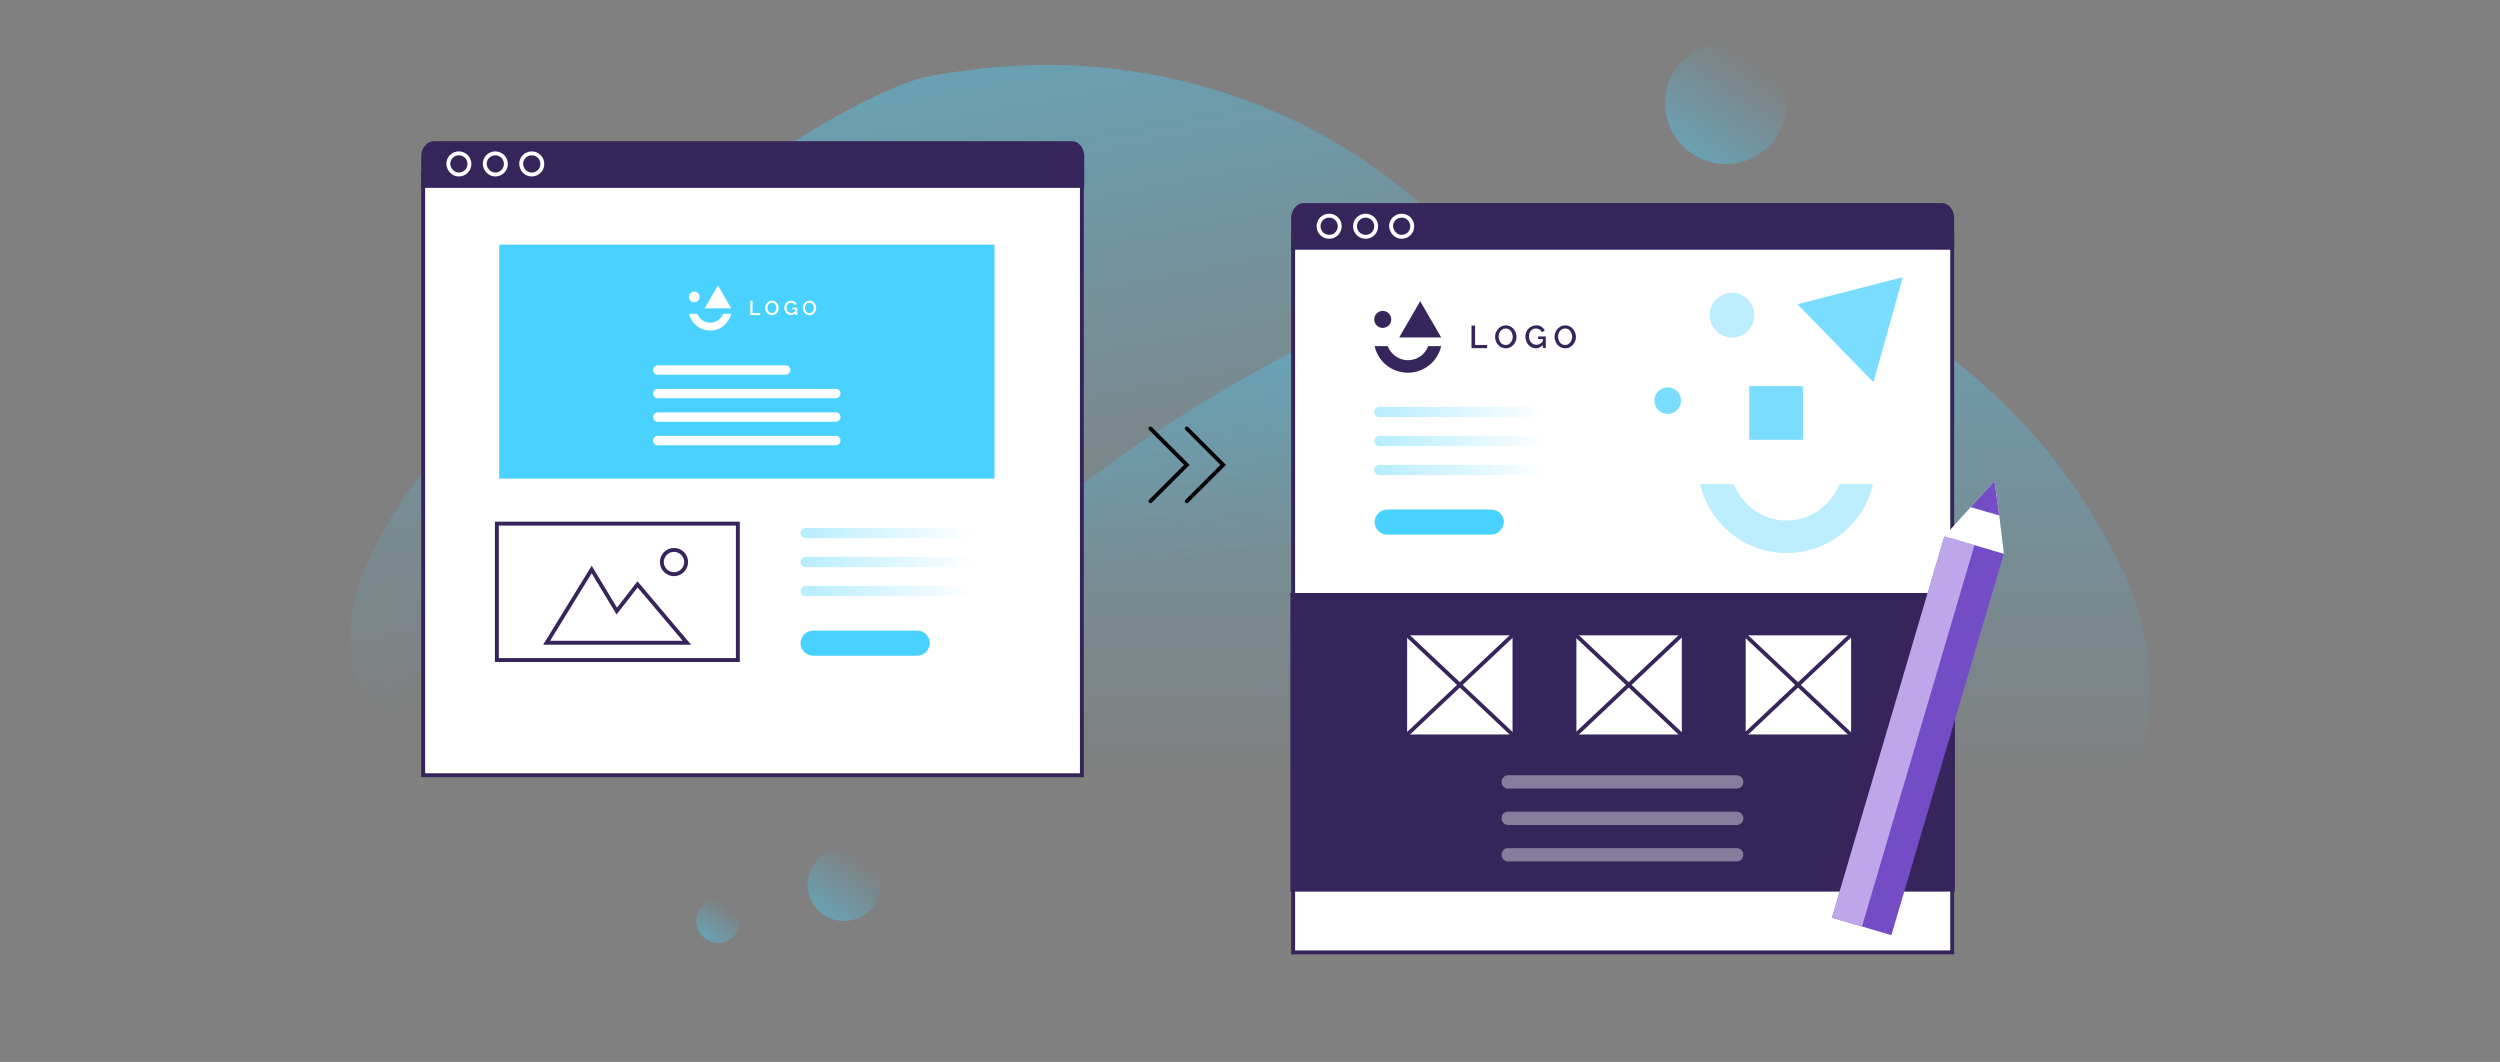 <svg width="638" height="271" viewBox="0 0 638 271" fill="none" xmlns="http://www.w3.org/2000/svg">
<rect x="0" y="0" width="638" height="271" fill="#808080" stroke="none"/>
<g clip-path="url(#clip0)">
<path opacity="0.4" d="M483.801 266.537C476.501 270.137 468.601 273.237 460.201 275.637C458.701 276.137 457.001 276.537 455.401 276.937C452.201 277.737 448.801 278.537 445.401 279.237C377.901 292.237 304.001 318.437 285.901 284.637C283.201 279.537 281.701 273.137 281.701 265.037C281.701 253.937 272.801 242.837 262.701 231.137C255.501 222.837 247.701 214.137 242.101 204.937C234.301 192.137 230.701 178.137 238.901 162.637C253.901 134.337 304.101 101.437 347.101 81.037C351.201 79.037 355.401 77.137 359.401 75.437C360.501 74.937 361.501 74.537 362.501 74.037C367.101 72.037 371.601 70.337 375.901 68.837C383.201 66.137 389.901 64.137 395.601 62.837C395.901 62.737 396.201 62.637 396.501 62.637C397.501 62.437 398.401 62.237 399.301 62.137C402.101 61.637 404.501 61.437 406.601 61.437C407.301 61.437 408.101 61.437 408.901 61.437C469.501 62.237 518.601 96.037 542.201 146.637C561.601 188.837 536.301 240.937 483.801 266.537Z" fill="url(#paint0_linear)"/>
<path opacity="0.4" d="M351.2 206.637C344.6 211.537 337.5 216.037 329.6 220.037C328.2 220.737 326.6 221.437 325.2 222.237C322.1 223.637 319.1 225.037 315.8 226.337C251.8 251.737 184.2 291.237 160.1 261.337C156.5 256.837 153.8 250.737 152.3 242.937C150.2 232.137 139.4 222.837 127.3 213.137C118.7 206.237 109.4 199.237 102.2 191.237C92.1 180.037 86 167.037 91.2 150.237C100.8 119.537 144 77.937 182.4 49.937C186.1 47.237 189.8 44.637 193.5 42.137C194.4 41.537 195.4 40.837 196.3 40.237C200.5 37.437 204.6 34.937 208.5 32.537C215.2 28.537 221.4 25.337 226.7 23.037C227 22.837 227.3 22.737 227.6 22.637C228.5 22.237 229.4 21.937 230.2 21.537C232.8 20.537 235.3 19.837 237.3 19.437C238 19.237 238.7 19.137 239.6 19.037C299.1 8.537 353.6 32.537 386.2 77.937C413.2 115.937 398.2 171.737 351.2 206.637Z" fill="url(#paint1_linear)"/>
<path opacity="0.4" d="M440.453 41.837C449.053 41.837 455.953 34.937 455.953 26.337C455.953 17.737 448.953 10.837 440.453 10.837C431.853 10.837 424.953 17.737 424.953 26.337C424.953 34.937 431.853 41.837 440.453 41.837Z" fill="url(#paint2_linear)"/>
<path opacity="0.4" d="M215.402 235.037C220.562 235.037 224.702 230.897 224.702 225.737C224.702 220.577 220.502 216.437 215.402 216.437C210.242 216.437 206.102 220.577 206.102 225.737C206.102 230.897 210.242 235.037 215.402 235.037Z" fill="url(#paint3_linear)"/>
<path opacity="0.4" d="M183.259 240.597C186.344 240.597 188.819 238.122 188.819 235.037C188.819 231.952 186.308 229.477 183.259 229.477C180.174 229.477 177.699 231.952 177.699 235.037C177.699 238.122 180.174 240.597 183.259 240.597Z" fill="url(#paint4_linear)"/>
<path d="M194.602 191.237C194.702 191.337 194.802 191.337 194.902 191.437C195.002 191.337 195.102 191.337 195.202 191.237H194.602ZM194.602 191.237C194.702 191.337 194.802 191.337 194.902 191.437C195.002 191.337 195.102 191.337 195.202 191.237H194.602Z" fill="#36255A"/>
<path d="M276.1 44.537H108V197.837H276.1V44.537Z" fill="white" stroke="#36255A" stroke-miterlimit="10" stroke-linecap="round"/>
<path d="M276.7 39.837V47.937H107.5V39.837C107.5 37.737 109 36.037 110.7 36.037H273.6C275.3 36.037 276.7 37.737 276.7 39.837Z" fill="#36255A"/>
<path d="M117.098 44.537C118.598 44.537 119.798 43.337 119.798 41.837C119.798 40.337 118.598 39.137 117.098 39.137C115.598 39.137 114.398 40.337 114.398 41.837C114.498 43.337 115.698 44.537 117.098 44.537Z" stroke="white" stroke-miterlimit="10" stroke-linecap="round"/>
<path d="M126.399 44.537C127.899 44.537 129.099 43.337 129.099 41.837C129.099 40.337 127.899 39.137 126.399 39.137C124.899 39.137 123.699 40.337 123.699 41.837C123.799 43.337 124.999 44.537 126.399 44.537Z" stroke="white" stroke-miterlimit="10" stroke-linecap="round"/>
<path d="M135.7 44.537C137.2 44.537 138.4 43.337 138.4 41.837C138.4 40.337 137.2 39.137 135.7 39.137C134.2 39.137 133 40.337 133 41.837C133.1 43.337 134.2 44.537 135.7 44.537Z" stroke="white" stroke-miterlimit="10" stroke-linecap="round"/>
<path d="M188.301 133.637H126.801V168.437H188.301V133.637Z" stroke="#36255A" stroke-miterlimit="10" stroke-linecap="round"/>
<path d="M172.002 146.537C173.702 146.537 175.102 145.137 175.102 143.437C175.102 141.737 173.702 140.337 172.002 140.337C170.302 140.337 168.902 141.737 168.902 143.437C168.902 145.137 170.302 146.537 172.002 146.537Z" stroke="#36255A" stroke-miterlimit="10" stroke-linecap="round"/>
<path d="M139.5 164.037L151 145.337L157.4 155.937L162.7 149.137L175.3 164.037H139.5Z" stroke="#36255A" stroke-miterlimit="10" stroke-linecap="round"/>
<path d="M234.101 167.337H207.501C205.701 167.337 204.301 165.837 204.301 164.137C204.301 162.337 205.801 160.937 207.501 160.937H234.101C235.901 160.937 237.301 162.437 237.301 164.137C237.201 165.837 235.901 167.337 234.101 167.337Z" fill="#49D1FF"/>
<path opacity="0.4" d="M251.901 152.137H205.601C204.901 152.137 204.301 151.537 204.301 150.837C204.301 150.137 204.901 149.537 205.601 149.537H251.901C252.601 149.537 253.201 150.137 253.201 150.837C253.201 151.537 252.601 152.137 251.901 152.137Z" fill="url(#paint5_linear)"/>
<path opacity="0.4" d="M251.901 137.337H205.601C204.901 137.337 204.301 136.737 204.301 136.037C204.301 135.337 204.901 134.737 205.601 134.737H251.901C252.601 134.737 253.201 135.337 253.201 136.037C253.201 136.737 252.601 137.337 251.901 137.337Z" fill="url(#paint6_linear)"/>
<path opacity="0.4" d="M251.901 144.737H205.601C204.901 144.737 204.301 144.137 204.301 143.437C204.301 142.737 204.901 142.137 205.601 142.137H251.901C252.601 142.137 253.201 142.737 253.201 143.437C253.201 144.137 252.601 144.737 251.901 144.737Z" fill="url(#paint7_linear)"/>
<path d="M253.798 62.437H127.398V122.137H253.798V62.437Z" fill="#49D1FF"/>
<path d="M213.299 101.637H167.899C167.199 101.637 166.699 101.137 166.699 100.437C166.699 99.737 167.199 99.237 167.899 99.237H213.299C213.999 99.237 214.499 99.737 214.499 100.437C214.499 101.037 213.999 101.637 213.299 101.637Z" fill="white"/>
<path d="M213.299 107.637H167.899C167.199 107.637 166.699 107.137 166.699 106.437C166.699 105.737 167.199 105.237 167.899 105.237H213.299C213.999 105.237 214.499 105.737 214.499 106.437C214.499 107.037 213.999 107.637 213.299 107.637Z" fill="white"/>
<path d="M213.299 113.637H167.899C167.199 113.637 166.699 113.137 166.699 112.437C166.699 111.737 167.199 111.237 167.899 111.237H213.299C213.999 111.237 214.499 111.737 214.499 112.437C214.499 113.037 213.999 113.637 213.299 113.637Z" fill="white"/>
<path d="M200.499 95.637H167.899C167.199 95.637 166.699 95.137 166.699 94.437C166.699 93.737 167.199 93.237 167.899 93.237H200.499C201.199 93.237 201.699 93.737 201.699 94.437C201.699 95.037 201.199 95.637 200.499 95.637Z" fill="white"/>
<path d="M416.699 207.137C416.799 207.237 416.899 207.237 416.999 207.337C417.099 207.237 417.199 207.237 417.299 207.137H416.699ZM416.699 207.137C416.799 207.237 416.899 207.237 416.999 207.337C417.099 207.237 417.199 207.237 417.299 207.137H416.699Z" fill="#36255A"/>
<path d="M498.1 60.437H330.008V243.037H498.2V60.437H498.1Z" fill="white" stroke="#36255A" stroke-miterlimit="10" stroke-linecap="round"/>
<path d="M498.7 55.637V63.737H329.5V55.637C329.5 53.537 331 51.837 332.7 51.837H495.6C497.3 51.837 498.7 53.537 498.7 55.637Z" fill="#36255A"/>
<path d="M339.2 60.437C340.7 60.437 341.9 59.237 341.9 57.737C341.9 56.237 340.7 55.037 339.2 55.037C337.7 55.037 336.5 56.237 336.5 57.737C336.5 59.237 337.7 60.437 339.2 60.437Z" stroke="white" stroke-miterlimit="10" stroke-linecap="round"/>
<path d="M348.501 60.437C350.001 60.437 351.201 59.237 351.201 57.737C351.201 56.237 350.001 55.037 348.501 55.037C347.001 55.037 345.801 56.237 345.801 57.737C345.801 59.237 347.001 60.437 348.501 60.437Z" stroke="white" stroke-miterlimit="10" stroke-linecap="round"/>
<path d="M357.7 60.437C359.2 60.437 360.4 59.237 360.4 57.737C360.4 56.237 359.2 55.037 357.7 55.037C356.2 55.037 355 56.237 355 57.737C355.1 59.237 356.3 60.437 357.7 60.437Z" stroke="white" stroke-miterlimit="10" stroke-linecap="round"/>
<path d="M498.901 151.337H329.301V227.537H498.901V151.337Z" fill="#36255A"/>
<path d="M429.701 161.637H401.801V187.937H429.701V161.637Z" fill="white" stroke="#36255A" stroke-miterlimit="10" stroke-linecap="round"/>
<path d="M401.703 161.637L429.603 187.937" stroke="#36255A" stroke-miterlimit="10" stroke-linecap="round"/>
<path d="M401.703 187.937L429.603 161.637" stroke="#36255A" stroke-miterlimit="10" stroke-linecap="round"/>
<path d="M472.9 161.637H445V187.937H472.9V161.637Z" fill="white" stroke="#36255A" stroke-miterlimit="10" stroke-linecap="round"/>
<path d="M444.902 161.637L472.802 187.937" stroke="#36255A" stroke-miterlimit="10" stroke-linecap="round"/>
<path d="M444.902 187.937L472.802 161.637" stroke="#36255A" stroke-miterlimit="10" stroke-linecap="round"/>
<path d="M386.502 161.637H358.602V187.937H386.502V161.637Z" fill="white" stroke="#36255A" stroke-miterlimit="10" stroke-linecap="round"/>
<path d="M358.602 161.637L386.502 187.937" stroke="#36255A" stroke-miterlimit="10" stroke-linecap="round"/>
<path d="M358.602 187.937L386.502 161.637" stroke="#36255A" stroke-miterlimit="10" stroke-linecap="round"/>
<path d="M380.601 136.437H354.001C352.201 136.437 350.801 134.937 350.801 133.237C350.801 131.437 352.301 130.037 354.001 130.037H380.601C382.401 130.037 383.801 131.537 383.801 133.237C383.701 134.937 382.301 136.437 380.601 136.437Z" fill="#49D1FF"/>
<path opacity="0.4" d="M398.299 121.237H351.999C351.299 121.237 350.699 120.637 350.699 119.937C350.699 119.237 351.299 118.637 351.999 118.637H398.299C398.999 118.637 399.599 119.237 399.599 119.937C399.599 120.637 399.099 121.237 398.299 121.237Z" fill="url(#paint8_linear)"/>
<path opacity="0.4" d="M398.299 106.437H351.999C351.299 106.437 350.699 105.837 350.699 105.137C350.699 104.437 351.299 103.837 351.999 103.837H398.299C398.999 103.837 399.599 104.437 399.599 105.137C399.699 105.837 399.099 106.437 398.299 106.437Z" fill="url(#paint9_linear)"/>
<path opacity="0.4" d="M398.299 113.837H351.999C351.299 113.837 350.699 113.237 350.699 112.537C350.699 111.837 351.299 111.237 351.999 111.237H398.299C398.999 111.237 399.599 111.837 399.599 112.537C399.699 113.237 399.099 113.837 398.299 113.837Z" fill="url(#paint10_linear)"/>
<path d="M433.898 123.537H442.498C444.598 128.937 449.798 132.837 455.898 132.837C462.098 132.837 467.298 128.937 469.398 123.537H477.998C475.698 133.637 466.698 141.137 455.898 141.137C445.198 141.137 436.198 133.637 433.898 123.537Z" fill="#BCEEFF"/>
<path d="M442.001 86.137C445.149 86.137 447.701 83.585 447.701 80.437C447.701 77.289 445.149 74.737 442.001 74.737C438.853 74.737 436.301 77.289 436.301 80.437C436.301 83.585 438.853 86.137 442.001 86.137Z" fill="#BCEEFF"/>
<path d="M425.599 105.637C427.477 105.637 428.999 104.115 428.999 102.237C428.999 100.359 427.477 98.837 425.599 98.837C423.721 98.837 422.199 100.359 422.199 102.237C422.199 104.115 423.721 105.637 425.599 105.637Z" fill="#7ADDFF"/>
<path d="M485.599 70.737L478.099 97.537L458.699 77.637L485.599 70.737Z" fill="#7ADDFF"/>
<path d="M460.102 98.537H446.402V112.237H460.102V98.537Z" fill="#7ADDFF"/>
<path opacity="0.4" d="M443.199 219.837H384.899C383.999 219.837 383.199 219.137 383.199 218.137C383.199 217.137 383.899 216.437 384.899 216.437H443.199C444.099 216.437 444.899 217.137 444.899 218.137C444.899 219.137 444.199 219.837 443.199 219.837Z" fill="white"/>
<path opacity="0.4" d="M443.199 201.237H384.899C383.999 201.237 383.199 200.537 383.199 199.537C383.199 198.637 383.899 197.837 384.899 197.837H443.199C444.099 197.837 444.899 198.537 444.899 199.537C444.899 200.537 444.199 201.237 443.199 201.237Z" fill="white"/>
<path opacity="0.4" d="M443.199 210.537H384.899C383.999 210.537 383.199 209.837 383.199 208.837C383.199 207.837 383.899 207.137 384.899 207.137H443.199C444.099 207.137 444.899 207.837 444.899 208.837C444.899 209.837 444.199 210.537 443.199 210.537Z" fill="white"/>
<path d="M350.805 88.337H354.142C354.951 90.41 356.923 91.927 359.299 91.927C361.676 91.927 363.699 90.461 364.457 88.337H367.794C366.884 92.231 363.446 95.113 359.299 95.113C355.103 95.113 351.664 92.231 350.805 88.337Z" fill="#36255A"/>
<path d="M352.877 83.685C354.078 83.685 355.052 82.712 355.052 81.511C355.052 80.31 354.078 79.337 352.877 79.337C351.677 79.337 350.703 80.31 350.703 81.511C350.703 82.712 351.677 83.685 352.877 83.685Z" fill="#36255A"/>
<path d="M362.434 76.859L367.794 86.113H357.074L362.434 76.859Z" fill="#36255A"/>
<path d="M375.531 88.844V83.08H376.441V88.035H379.526V88.844H375.531Z" fill="#36255A"/>
<path d="M384.277 88.894C383.873 88.894 383.468 88.793 383.165 88.641C382.811 88.489 382.558 88.236 382.305 87.984C382.053 87.731 381.85 87.377 381.749 87.023C381.597 86.669 381.547 86.315 381.547 85.961C381.547 85.556 381.597 85.203 381.749 84.849C381.901 84.495 382.103 84.191 382.305 83.939C382.558 83.686 382.862 83.433 383.165 83.281C383.519 83.129 383.873 83.028 384.277 83.028C384.682 83.028 385.086 83.129 385.39 83.281C385.744 83.433 385.997 83.686 386.249 83.939C386.502 84.191 386.654 84.545 386.806 84.899C386.957 85.253 387.008 85.607 387.008 85.961C387.008 86.365 386.957 86.719 386.806 87.073C386.654 87.427 386.452 87.731 386.249 87.984C385.997 88.236 385.693 88.489 385.39 88.641C385.036 88.843 384.682 88.894 384.277 88.894ZM382.457 85.961C382.457 86.214 382.508 86.517 382.609 86.77C382.71 87.023 382.811 87.225 382.963 87.427C383.114 87.63 383.317 87.781 383.519 87.882C383.721 87.984 384.025 88.034 384.277 88.034C384.581 88.034 384.834 87.984 385.036 87.832C385.238 87.731 385.44 87.528 385.592 87.326C385.744 87.124 385.845 86.922 385.946 86.669C386.047 86.416 386.047 86.163 386.047 85.91C386.047 85.658 385.997 85.354 385.895 85.101C385.794 84.849 385.693 84.646 385.541 84.444C385.39 84.242 385.187 84.09 384.985 83.989C384.783 83.888 384.53 83.837 384.227 83.837C383.923 83.837 383.671 83.888 383.468 84.04C383.266 84.141 383.064 84.343 382.912 84.495C382.76 84.697 382.659 84.899 382.558 85.152C382.508 85.455 382.457 85.708 382.457 85.961Z" fill="#36255A"/>
<path d="M393.63 88.135C393.124 88.641 392.568 88.894 391.961 88.894C391.557 88.894 391.203 88.793 390.899 88.641C390.545 88.489 390.293 88.287 390.04 87.984C389.787 87.731 389.585 87.377 389.484 87.023C389.332 86.669 389.281 86.315 389.281 85.91C389.281 85.506 389.332 85.152 389.484 84.798C389.635 84.444 389.787 84.141 390.04 83.888C390.293 83.635 390.596 83.433 390.899 83.281C391.253 83.129 391.607 83.028 392.012 83.028C392.568 83.028 393.023 83.129 393.377 83.382C393.731 83.635 394.034 83.939 394.237 84.292L393.529 84.798C393.377 84.495 393.175 84.242 392.871 84.09C392.618 83.939 392.315 83.837 391.961 83.837C391.708 83.837 391.456 83.888 391.203 83.989C391 84.09 390.798 84.242 390.646 84.444C390.495 84.646 390.394 84.849 390.293 85.101C390.191 85.354 390.191 85.607 390.191 85.91C390.191 86.214 390.242 86.467 390.343 86.719C390.444 86.972 390.545 87.175 390.748 87.377C390.899 87.579 391.102 87.731 391.354 87.832C391.557 87.933 391.809 87.984 392.113 87.984C392.416 87.984 392.669 87.933 392.972 87.781C393.225 87.63 393.478 87.427 393.731 87.124V86.517H392.517V85.86H394.489V88.793H393.731V88.135H393.63Z" fill="#36255A"/>
<path d="M399.445 88.894C399.041 88.894 398.636 88.793 398.333 88.641C397.979 88.489 397.726 88.236 397.473 87.984C397.22 87.731 397.018 87.377 396.917 87.023C396.765 86.669 396.715 86.315 396.715 85.961C396.715 85.556 396.765 85.203 396.917 84.849C397.069 84.495 397.271 84.191 397.473 83.939C397.726 83.686 398.03 83.433 398.333 83.281C398.687 83.129 399.041 83.028 399.445 83.028C399.85 83.028 400.254 83.129 400.558 83.281C400.912 83.433 401.164 83.686 401.417 83.939C401.67 84.191 401.822 84.545 401.973 84.899C402.125 85.253 402.176 85.607 402.176 85.961C402.176 86.365 402.125 86.719 401.973 87.073C401.822 87.427 401.62 87.731 401.417 87.984C401.164 88.236 400.861 88.489 400.558 88.641C400.204 88.843 399.85 88.894 399.445 88.894ZM397.625 85.961C397.625 86.214 397.676 86.517 397.777 86.77C397.878 87.023 397.979 87.225 398.131 87.427C398.282 87.63 398.485 87.781 398.687 87.882C398.889 87.984 399.192 88.034 399.445 88.034C399.749 88.034 400.002 87.984 400.204 87.832C400.406 87.731 400.608 87.528 400.76 87.326C400.912 87.124 401.013 86.922 401.114 86.669C401.215 86.416 401.215 86.163 401.215 85.91C401.215 85.658 401.164 85.354 401.063 85.101C400.962 84.849 400.861 84.646 400.709 84.444C400.558 84.242 400.355 84.09 400.153 83.989C399.951 83.888 399.698 83.837 399.395 83.837C399.091 83.837 398.839 83.888 398.636 84.04C398.434 84.141 398.232 84.343 398.08 84.495C397.928 84.697 397.827 84.899 397.726 85.152C397.676 85.455 397.625 85.708 397.625 85.961Z" fill="#36255A"/>
<path d="M496.232 136.83L467.527 234.188L482.683 238.657L511.387 141.298L496.232 136.83Z" fill="#744CC6"/>
<path d="M496.204 136.85L467.5 234.209L475.174 236.471L503.878 139.113L496.204 136.85Z" fill="#BDA7EA"/>
<path d="M511.399 141.337L496.199 136.837L502.899 129.437L508.999 122.737L510.199 131.537L511.399 141.337Z" fill="white"/>
<path d="M510.198 131.537L502.898 129.437L508.998 122.737L510.198 131.537Z" fill="#744CC6"/>
<path d="M302.873 109.362L312.148 118.637L302.873 127.912" stroke="black" stroke-linecap="round"/>
<path d="M293.6 109.362L302.875 118.637L293.6 127.912" stroke="black" stroke-linecap="round"/>
<path d="M175.867 80.085H177.974C178.485 81.394 179.73 82.352 181.23 82.352C182.731 82.352 184.008 81.426 184.486 80.085H186.593C186.019 82.543 183.848 84.363 181.23 84.363C178.581 84.363 176.41 82.543 175.867 80.085Z" fill="white"/>
<path d="M177.177 77.149C177.935 77.149 178.55 76.534 178.55 75.776C178.55 75.018 177.935 74.403 177.177 74.403C176.419 74.403 175.805 75.018 175.805 75.776C175.805 76.534 176.419 77.149 177.177 77.149Z" fill="white"/>
<path d="M183.212 72.839L186.596 78.681H179.828L183.212 72.839Z" fill="white"/>
<path d="M191.477 80.405V76.766H192.051V79.895H193.998V80.405H191.477Z" fill="white"/>
<path d="M196.997 80.436C196.742 80.436 196.487 80.373 196.295 80.277C196.072 80.181 195.912 80.022 195.752 79.862C195.593 79.702 195.465 79.479 195.401 79.255C195.305 79.032 195.273 78.808 195.273 78.585C195.273 78.329 195.305 78.106 195.401 77.883C195.497 77.659 195.625 77.468 195.752 77.308C195.912 77.148 196.103 76.989 196.295 76.893C196.518 76.797 196.742 76.733 196.997 76.733C197.253 76.733 197.508 76.797 197.7 76.893C197.923 76.989 198.083 77.148 198.242 77.308C198.402 77.468 198.498 77.691 198.593 77.915C198.689 78.138 198.721 78.362 198.721 78.585C198.721 78.84 198.689 79.064 198.593 79.287C198.498 79.511 198.37 79.702 198.242 79.862C198.083 80.022 197.891 80.181 197.7 80.277C197.476 80.404 197.253 80.436 196.997 80.436ZM195.848 78.585C195.848 78.745 195.88 78.936 195.944 79.096C196.008 79.255 196.072 79.383 196.167 79.511C196.263 79.638 196.391 79.734 196.518 79.798C196.646 79.862 196.838 79.894 196.997 79.894C197.189 79.894 197.348 79.862 197.476 79.766C197.604 79.702 197.732 79.575 197.827 79.447C197.923 79.319 197.987 79.192 198.051 79.032C198.115 78.872 198.115 78.713 198.115 78.553C198.115 78.393 198.083 78.202 198.019 78.042C197.955 77.883 197.891 77.755 197.795 77.627C197.7 77.499 197.572 77.404 197.444 77.34C197.317 77.276 197.157 77.244 196.965 77.244C196.774 77.244 196.614 77.276 196.487 77.372C196.359 77.436 196.231 77.563 196.135 77.659C196.04 77.787 195.976 77.915 195.912 78.074C195.88 78.266 195.848 78.425 195.848 78.585Z" fill="white"/>
<path d="M202.906 79.958C202.586 80.277 202.235 80.436 201.852 80.436C201.597 80.436 201.373 80.373 201.182 80.277C200.958 80.181 200.799 80.053 200.639 79.862C200.479 79.702 200.352 79.479 200.288 79.255C200.192 79.032 200.16 78.808 200.16 78.553C200.16 78.298 200.192 78.074 200.288 77.851C200.384 77.627 200.479 77.436 200.639 77.276C200.799 77.117 200.99 76.989 201.182 76.893C201.405 76.797 201.629 76.733 201.884 76.733C202.235 76.733 202.522 76.797 202.746 76.957C202.969 77.117 203.161 77.308 203.289 77.531L202.842 77.851C202.746 77.659 202.618 77.499 202.427 77.404C202.267 77.308 202.076 77.244 201.852 77.244C201.692 77.244 201.533 77.276 201.373 77.34C201.246 77.404 201.118 77.499 201.022 77.627C200.926 77.755 200.862 77.883 200.799 78.042C200.735 78.202 200.735 78.362 200.735 78.553C200.735 78.745 200.767 78.904 200.831 79.064C200.894 79.223 200.958 79.351 201.086 79.479C201.182 79.606 201.309 79.702 201.469 79.766C201.597 79.83 201.756 79.862 201.948 79.862C202.139 79.862 202.299 79.83 202.491 79.734C202.65 79.638 202.81 79.511 202.969 79.319V78.936H202.203V78.521H203.448V80.373H202.969V79.958H202.906Z" fill="white"/>
<path d="M206.575 80.436C206.32 80.436 206.065 80.373 205.873 80.277C205.65 80.181 205.49 80.022 205.33 79.862C205.171 79.702 205.043 79.479 204.979 79.255C204.883 79.032 204.852 78.808 204.852 78.585C204.852 78.329 204.883 78.106 204.979 77.883C205.075 77.659 205.203 77.468 205.33 77.308C205.49 77.148 205.682 76.989 205.873 76.893C206.097 76.797 206.32 76.733 206.575 76.733C206.831 76.733 207.086 76.797 207.278 76.893C207.501 76.989 207.661 77.148 207.82 77.308C207.98 77.468 208.076 77.691 208.172 77.915C208.267 78.138 208.299 78.362 208.299 78.585C208.299 78.84 208.267 79.064 208.172 79.287C208.076 79.511 207.948 79.702 207.82 79.862C207.661 80.022 207.469 80.181 207.278 80.277C207.054 80.404 206.831 80.436 206.575 80.436ZM205.426 78.585C205.426 78.745 205.458 78.936 205.522 79.096C205.586 79.255 205.65 79.383 205.745 79.511C205.841 79.638 205.969 79.734 206.097 79.798C206.224 79.862 206.416 79.894 206.575 79.894C206.767 79.894 206.927 79.862 207.054 79.766C207.182 79.702 207.31 79.575 207.405 79.447C207.501 79.319 207.565 79.192 207.629 79.032C207.693 78.872 207.693 78.713 207.693 78.553C207.693 78.393 207.661 78.202 207.597 78.042C207.533 77.883 207.469 77.755 207.373 77.627C207.278 77.499 207.15 77.404 207.022 77.34C206.895 77.276 206.735 77.244 206.543 77.244C206.352 77.244 206.192 77.276 206.065 77.372C205.937 77.436 205.809 77.563 205.713 77.659C205.618 77.787 205.554 77.915 205.49 78.074C205.458 78.266 205.426 78.425 205.426 78.585Z" fill="white"/>
</g>
<defs>
<linearGradient id="paint0_linear" x1="391.362" y1="61.487" x2="391.362" y2="301.208" gradientUnits="userSpaceOnUse">
<stop stop-color="#49D1FF"/>
<stop offset="0.57" stop-color="#49D1FF" stop-opacity="0"/>
</linearGradient>
<linearGradient id="paint1_linear" x1="222.373" y1="22.463" x2="266.924" y2="257.942" gradientUnits="userSpaceOnUse">
<stop stop-color="#49D1FF"/>
<stop offset="0.562" stop-color="#49D1FF" stop-opacity="0"/>
</linearGradient>
<linearGradient id="paint2_linear" x1="431.504" y1="39.022" x2="449.335" y2="13.655" gradientUnits="userSpaceOnUse">
<stop stop-color="#49D1FF"/>
<stop offset="0.91" stop-color="#49D1FF" stop-opacity="0"/>
</linearGradient>
<linearGradient id="paint3_linear" x1="210.032" y1="233.348" x2="220.73" y2="218.128" gradientUnits="userSpaceOnUse">
<stop stop-color="#49D1FF"/>
<stop offset="0.91" stop-color="#49D1FF" stop-opacity="0"/>
</linearGradient>
<linearGradient id="paint4_linear" x1="180.049" y1="239.587" x2="186.445" y2="230.488" gradientUnits="userSpaceOnUse">
<stop stop-color="#49D1FF"/>
<stop offset="0.91" stop-color="#49D1FF" stop-opacity="0"/>
</linearGradient>
<linearGradient id="paint5_linear" x1="204.201" y1="150.777" x2="253.185" y2="150.777" gradientUnits="userSpaceOnUse">
<stop stop-color="#49D1FF"/>
<stop offset="0.903" stop-color="#49D1FF" stop-opacity="0"/>
</linearGradient>
<linearGradient id="paint6_linear" x1="204.201" y1="135.999" x2="253.185" y2="135.999" gradientUnits="userSpaceOnUse">
<stop stop-color="#49D1FF"/>
<stop offset="0.903" stop-color="#49D1FF" stop-opacity="0"/>
</linearGradient>
<linearGradient id="paint7_linear" x1="204.201" y1="143.388" x2="253.185" y2="143.388" gradientUnits="userSpaceOnUse">
<stop stop-color="#49D1FF"/>
<stop offset="0.903" stop-color="#49D1FF" stop-opacity="0"/>
</linearGradient>
<linearGradient id="paint8_linear" x1="350.683" y1="119.908" x2="399.667" y2="119.908" gradientUnits="userSpaceOnUse">
<stop stop-color="#49D1FF"/>
<stop offset="0.903" stop-color="#49D1FF" stop-opacity="0"/>
</linearGradient>
<linearGradient id="paint9_linear" x1="350.683" y1="105.13" x2="399.667" y2="105.13" gradientUnits="userSpaceOnUse">
<stop stop-color="#49D1FF"/>
<stop offset="0.903" stop-color="#49D1FF" stop-opacity="0"/>
</linearGradient>
<linearGradient id="paint10_linear" x1="350.683" y1="112.519" x2="399.667" y2="112.519" gradientUnits="userSpaceOnUse">
<stop stop-color="#49D1FF"/>
<stop offset="0.903" stop-color="#49D1FF" stop-opacity="0"/>
</linearGradient>
<clipPath id="clip0">
<rect width="638" height="271" fill="white"/>
</clipPath>
</defs>
</svg>
